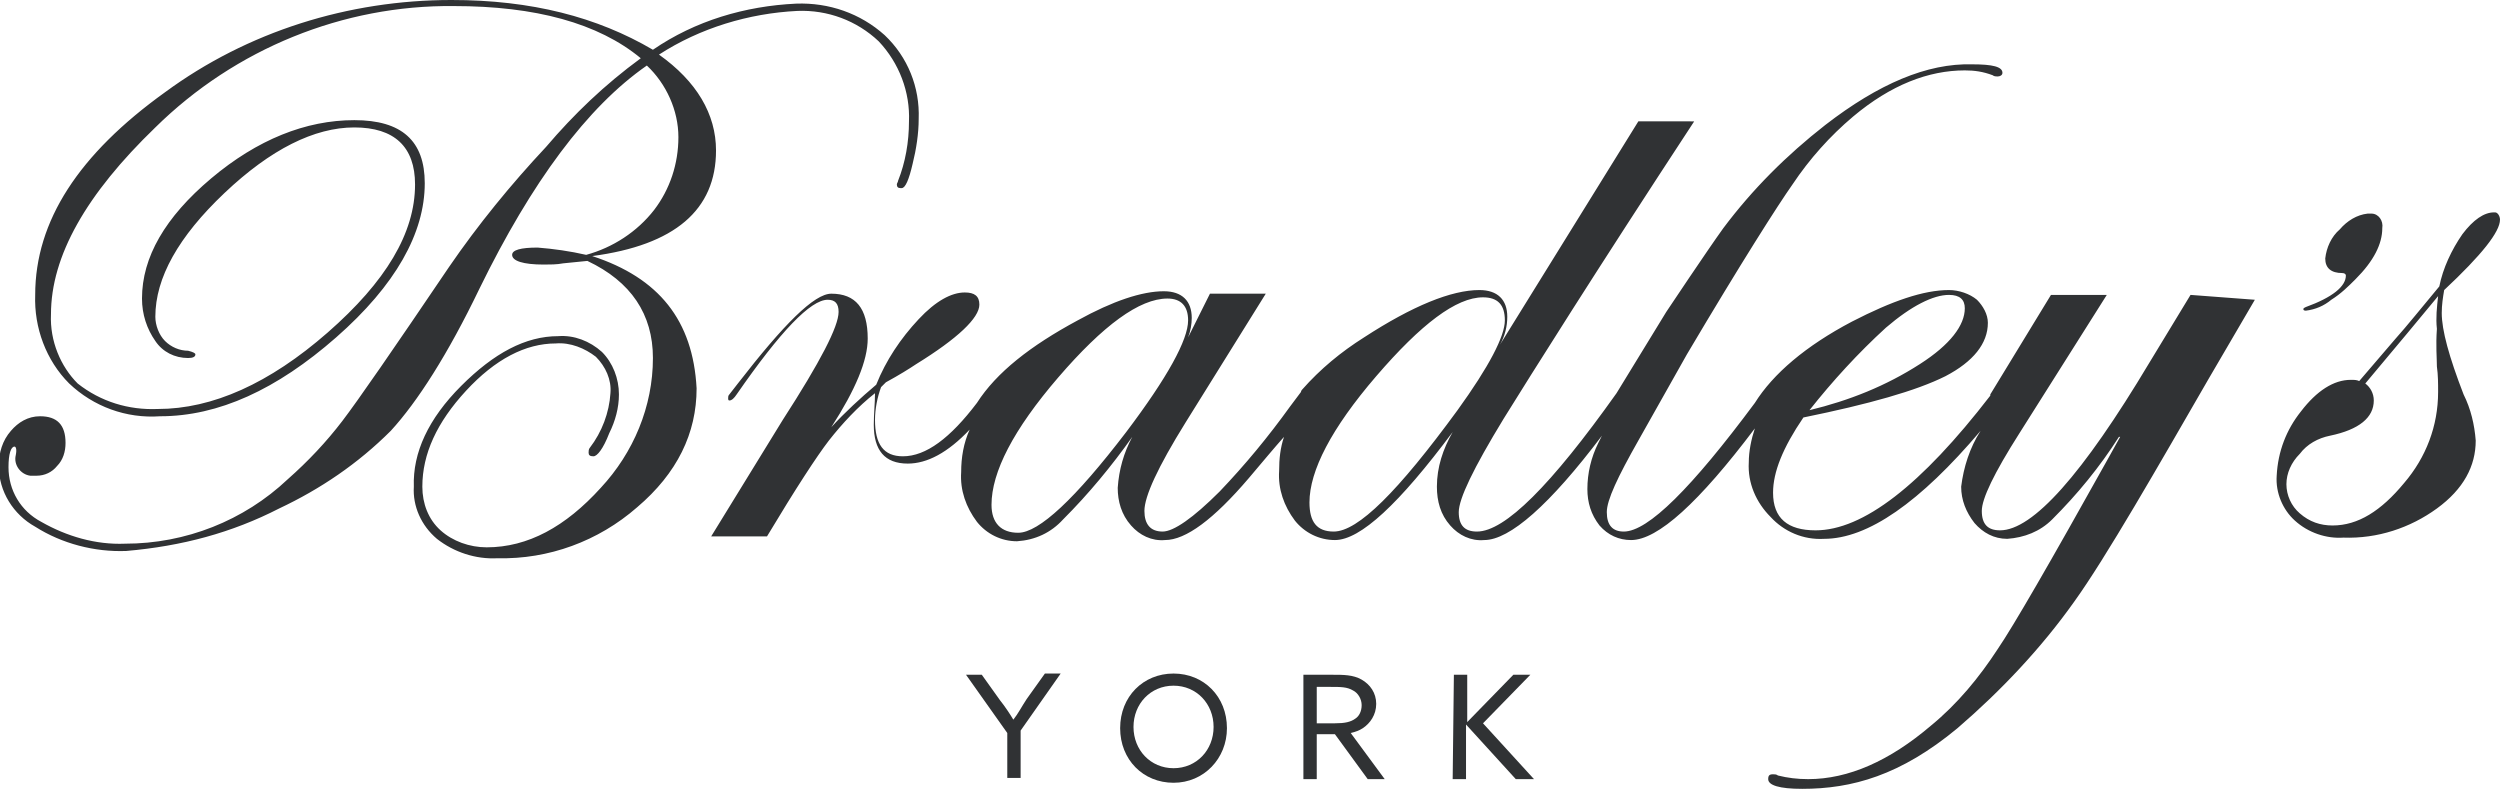 <svg xmlns="http://www.w3.org/2000/svg" xmlns:xlink="http://www.w3.org/1999/xlink" id="Layer_1" x="0px" y="0px" viewBox="0 0 206 65" style="enable-background:new 0 0 206 65;" xml:space="preserve"><style type="text/css">	.st0{fill:#303234;}	.st1{enable-background:new    ;}</style><g transform="translate(-579 -40)">	<g transform="translate(579 40)">		<g transform="translate(0 0)">			<path class="st0" d="M48.8,21.1c6.8-0.9,10.2-3.8,10.2-8.7c0-3-1.6-5.7-4.7-7.9c3.4-2.2,7.4-3.4,11.4-3.6    c2.5-0.1,4.9,0.8,6.7,2.5c1.7,1.8,2.6,4.2,2.5,6.6c0,1.7-0.3,3.4-0.9,4.9c0,0.1-0.1,0.2-0.1,0.3c0,0.2,0.1,0.3,0.3,0.3h0.1    c0.3,0,0.6-0.7,0.9-2c0.3-1.2,0.5-2.5,0.5-3.7c0.1-2.6-0.9-5.1-2.8-6.9c-2-1.8-4.6-2.7-7.3-2.6c-4.2,0.2-8.3,1.4-11.8,3.8    C49.2,1.4,43.8,0,37.2,0c-8.5,0-16.8,2.6-23.6,7.6C6.5,12.7,2.9,18.2,2.9,24.3c-0.1,2.7,0.9,5.4,2.8,7.3c2,1.9,4.7,2.9,7.5,2.7    c4.8,0,9.6-2.2,14.5-6.5S35,19.2,35,15.1c0-3.5-1.9-5.2-5.8-5.2c-4,0-8,1.6-11.8,4.8s-5.7,6.5-5.7,9.9c0,1.3,0.4,2.5,1.1,3.5    c0.6,0.9,1.6,1.4,2.7,1.4c0.4,0,0.6-0.1,0.6-0.3c0-0.1-0.2-0.2-0.6-0.3c-0.7,0-1.4-0.3-1.9-0.8s-0.8-1.3-0.8-2    c0-3.2,1.9-6.6,5.7-10.2s7.4-5.4,10.7-5.4s5,1.6,5,4.7c0,4-2.4,8-7.2,12.2s-9.5,6.3-14,6.3c-2.4,0.1-4.7-0.6-6.6-2.1    c-1.4-1.4-2.3-3.5-2.2-5.7c0-4.8,2.9-9.9,8.6-15.4C19.4,4,28.3,0.4,37.4,0.5c6.7,0,11.9,1.4,15.4,4.3c-3,2.2-5.5,4.6-7.8,7.3    c-2.9,3.1-5.6,6.4-8,9.9c-4.6,6.8-7.5,11-8.8,12.7s-2.8,3.3-4.5,4.8c-3.6,3.4-8.4,5.3-13.4,5.3c-2.4,0.1-4.8-0.6-6.9-1.8    c-1.7-0.9-2.7-2.6-2.7-4.5c0-1.1,0.2-1.7,0.5-1.7c0.1,0,0.2,0.2,0.1,0.7c-0.2,0.8,0.4,1.6,1.2,1.7c0.2,0,0.3,0,0.5,0    c0.7,0,1.3-0.3,1.7-0.8c0.5-0.5,0.7-1.2,0.7-1.9c0-1.5-0.7-2.2-2.1-2.2c-1,0-1.8,0.5-2.4,1.2c-0.7,0.8-1,1.8-1,2.9    c0,2.1,1.2,4,3,5c2.2,1.4,4.9,2.1,7.5,2C15,45,19.1,43.9,23,41.9c3.4-1.6,6.5-3.7,9.2-6.4c2.2-2.4,4.7-6.3,7.3-11.7    c4.3-8.8,8.9-15,13.8-18.4c1.6,1.5,2.6,3.7,2.6,5.9s-0.7,4.3-2,6c-1.4,1.8-3.4,3.1-5.6,3.7c-1.3-0.3-2.7-0.5-4-0.6    c-1.4,0-2.1,0.2-2.1,0.6c0,0.5,0.9,0.8,2.6,0.8c0.5,0,1.1,0,1.6-0.1l2-0.2c3.6,1.7,5.4,4.4,5.4,8c0,4-1.6,7.8-4.3,10.7    c-2.9,3.2-6,4.9-9.4,4.9c-1.4,0-2.8-0.5-3.8-1.4s-1.5-2.2-1.5-3.6c0-2.7,1.2-5.3,3.6-7.9s4.9-3.9,7.4-3.9    c1.2-0.1,2.4,0.4,3.3,1.1c0.8,0.8,1.3,1.9,1.2,3c-0.1,1.6-0.7,3.2-1.7,4.5c-0.1,0.1-0.1,0.3-0.1,0.4c0,0.2,0.1,0.3,0.4,0.3    s0.8-0.6,1.3-1.9c0.5-1,0.8-2.1,0.8-3.2c0-1.3-0.5-2.6-1.4-3.5c-1-0.9-2.3-1.4-3.6-1.3c-2.7,0-5.3,1.4-8,4.1    c-2.7,2.7-4,5.5-3.9,8.3c-0.1,1.6,0.6,3.2,1.9,4.3c1.4,1.1,3.2,1.7,5,1.6c4.2,0.1,8.3-1.4,11.5-4.2c3.3-2.8,4.9-6.1,4.9-9.8    C57.1,26.4,54.3,22.9,48.8,21.1z M180.5,24.3l-3.4,5.6c-5.5,9.2-9.6,13.8-12.3,13.8c-1,0-1.5-0.5-1.5-1.6c0-1,1-3.1,3.1-6.4    l7.2-11.4H169l-5,8.2c0,0,0,0,0,0.1c-5.7,7.4-10.5,11.1-14.4,11.1c-2.3,0-3.5-1-3.5-3.1c0-1.7,0.8-3.7,2.5-6.2    c5.4-1.1,9.3-2.2,11.7-3.4c2.3-1.2,3.5-2.7,3.5-4.4c0-0.7-0.4-1.4-0.9-1.9c-0.6-0.5-1.5-0.8-2.3-0.8c-2.1,0-4.7,0.9-8,2.6    c-3.8,2-6.5,4.3-8,6.7c-5.2,7-8.8,10.6-10.8,10.6c-0.9,0-1.4-0.5-1.4-1.6c0-1,0.9-2.9,2.6-5.9l4-7.1c4.5-7.6,7.5-12.3,8.7-14    c1.4-2.1,3.1-4,5-5.6c3.1-2.6,6.2-3.8,9.2-3.8c0.8,0,1.5,0.1,2.3,0.4c0.1,0.1,0.3,0.1,0.4,0.1c0.2,0,0.4-0.1,0.4-0.3    c0-0.5-0.8-0.7-2.5-0.7c-3.7-0.1-7.7,1.6-12.1,5c-3.2,2.5-6,5.3-8.4,8.5c-1.3,1.8-4.7,6.9-4.7,6.9c-1.6,2.6-4.1,6.7-4.1,6.7    c-5.4,7.6-9.2,11.4-11.5,11.4c-1,0-1.5-0.5-1.5-1.6s1.2-3.6,3.7-7.7c2.3-3.7,7.5-12,15.7-24.5H135l-11.4,18.4    c0.4-0.7,0.6-1.5,0.6-2.3c0-1.4-0.8-2.2-2.3-2.2c-2.3,0-5.5,1.3-9.5,3.9c-1.9,1.2-3.6,2.6-5.1,4.3c0,0-0.1,0.1-0.1,0.2    c-0.3,0.4-0.6,0.8-0.9,1.2c-1.8,2.5-3.7,4.8-5.8,7c-2.2,2.2-3.8,3.3-4.7,3.3c-1,0-1.5-0.6-1.5-1.7c0-1.2,1.1-3.6,3.4-7.3    l6.6-10.6h-4.6l-1.8,3.6c0.2-0.5,0.3-1.1,0.3-1.6c0-1.4-0.8-2.2-2.3-2.2c-1.8,0-4.2,0.8-7.1,2.4c-3.9,2.1-6.7,4.3-8.3,6.8    c-2.2,2.9-4.2,4.4-6.1,4.4c-1.6,0-2.3-1-2.3-3c0-0.9,0.2-1.9,0.5-2.7l0.4-0.4c1.1-0.6,1.9-1.1,2.5-1.5c3.4-2.1,5.2-3.8,5.2-4.9    c0-0.7-0.4-1-1.2-1c-1.1,0-2.4,0.7-3.8,2.2c-1.5,1.6-2.7,3.4-3.5,5.4c-1.3,1.1-2.6,2.3-3.7,3.5c2-3.1,3-5.5,3-7.3    c0-2.5-1-3.7-3-3.7c-1.4,0-3.9,2.5-7.7,7.4l-0.7,0.9C60,32.6,60,32.7,60,32.8s0,0.2,0.1,0.2c0.2,0,0.4-0.2,0.6-0.5    c3.6-5.2,6.1-7.8,7.5-7.8c0.6,0,0.9,0.3,0.9,1c0,1.2-1.5,4.1-4.6,8.9l-5.9,9.6h4.6c2.4-4,4.1-6.6,5.1-7.9    c1.1-1.4,2.4-2.8,3.8-3.9c0,0.8-0.1,1.7-0.1,2.6c0,2.1,0.9,3.2,2.8,3.2c1.6,0,3.3-0.9,5.1-2.8c-0.5,1.1-0.7,2.3-0.7,3.5    c-0.1,1.5,0.4,2.9,1.3,4.1c0.8,1,2,1.6,3.3,1.6c1.5-0.1,2.8-0.7,3.8-1.8c2.1-2.1,4-4.4,5.7-6.8c-0.7,1.3-1.1,2.7-1.2,4.2    c0,1.1,0.3,2.2,1.1,3.1c0.7,0.8,1.7,1.3,2.8,1.2c1.7,0,4-1.7,6.9-5.1c1.1-1.3,2.1-2.5,2.9-3.4c-0.3,0.9-0.4,1.8-0.4,2.8    c-0.1,1.5,0.4,2.9,1.3,4.1c0.8,1,2,1.6,3.3,1.6c2.1,0,5.3-3,9.7-8.9c-0.8,1.4-1.3,2.9-1.3,4.5c0,1.2,0.3,2.3,1.1,3.2    c0.7,0.8,1.7,1.3,2.8,1.2c2.1,0,5.4-2.9,9.7-8.6c-0.1,0.2-0.2,0.4-0.3,0.6c-0.6,1.2-0.9,2.5-0.9,3.8c0,1.1,0.3,2.1,1,3    c0.7,0.8,1.6,1.2,2.6,1.2c2.2,0,5.6-3.1,10.2-9.2c-0.3,0.9-0.5,1.9-0.5,2.8c-0.1,1.7,0.6,3.3,1.8,4.5c1.1,1.2,2.7,1.9,4.4,1.8    c3.6,0,7.9-3,12.9-8.9c-0.9,1.4-1.4,3-1.6,4.6c0,1.1,0.4,2.1,1.1,3c0.7,0.8,1.6,1.3,2.7,1.3c1.4-0.1,2.7-0.6,3.7-1.6    c2.1-2.1,3.9-4.3,5.5-6.8h0.1l-1,1.8c-4.8,8.6-7.8,13.8-9.1,15.7c-1.5,2.3-3.3,4.5-5.5,6.3c-3.4,2.9-6.8,4.4-10.1,4.4    c-0.9,0-1.7-0.1-2.5-0.3c-0.1-0.1-0.3-0.1-0.4-0.1c-0.3,0-0.4,0.1-0.4,0.4c0,0.5,0.9,0.8,2.8,0.8c4.1,0,8.1-1.1,12.8-5    c3.6-3.1,6.9-6.6,9.6-10.4c2.6-3.6,7-11.3,11.1-18.4l0,0l3.8-6.5L180.5,24.3z M155.4,27c2.1-1.8,3.9-2.7,5.2-2.7    c0.9,0,1.3,0.4,1.3,1.1c0,1.4-1.2,3-3.7,4.6c-2.8,1.8-5.8,3-9.1,3.8C151,31.4,153.1,29.1,155.4,27L155.4,27z M92.8,35.6    c-4.2,5.5-7.2,8.3-8.9,8.3c-1.4,0-2.2-0.8-2.2-2.3c0-2.7,1.8-6.2,5.5-10.5s6.7-6.5,9-6.5c1.1,0,1.7,0.6,1.7,1.8    C97.9,28,96.2,31.1,92.8,35.6L92.8,35.6z M109.9,43.8c-1.4,0-2-0.8-2-2.4c0-2.6,1.8-6.1,5.5-10.4s6.6-6.5,8.8-6.5    c1.2,0,1.8,0.6,1.8,1.9s-1.3,3.8-3.9,7.4C115.2,40.5,111.9,43.8,109.9,43.8L109.9,43.8z M190,25.6c0.8-0.1,1.5-0.4,2.1-0.9    c0.8-0.5,1.4-1.1,2-1.7c1.5-1.5,2.2-2.9,2.2-4.2c0.1-0.6-0.3-1.2-0.9-1.2c-0.1,0-0.2,0-0.3,0c-0.9,0.1-1.7,0.6-2.3,1.3    c-0.7,0.6-1.1,1.5-1.2,2.4c0,0.8,0.5,1.2,1.4,1.2c0.2,0,0.3,0.1,0.3,0.2c0,0.9-1.1,1.8-3.3,2.6c-0.2,0.1-0.2,0.1-0.2,0.2    C189.8,25.5,189.8,25.6,190,25.6C189.9,25.6,190,25.6,190,25.6L190,25.6z M201.2,25.8c0-0.7,0.1-1.3,0.2-1.9    c3.1-2.9,4.6-4.8,4.6-5.8c0-0.3-0.2-0.6-0.4-0.6h-0.1c-0.8,0-1.7,0.6-2.6,1.8c-0.9,1.3-1.6,2.8-1.9,4.3c-1.5,1.8-2.7,3.3-3.6,4.3    l-3,3.5c-0.2-0.1-0.4-0.1-0.7-0.1c-1.4,0-2.8,0.9-4.1,2.6c-1.2,1.5-1.9,3.3-2,5.3c-0.1,1.4,0.5,2.8,1.5,3.7c1.1,1,2.6,1.5,4,1.4    c2.8,0.1,5.5-0.8,7.7-2.4c2.2-1.6,3.2-3.5,3.2-5.6c-0.1-1.3-0.4-2.6-1-3.8C201.8,29.4,201.2,27.2,201.2,25.8L201.2,25.8z     M200.8,30.2c0.1,0.7,0.1,1.4,0.1,2.1c0,2.8-1,5.4-2.8,7.5c-1.9,2.3-3.8,3.5-5.9,3.5c-1,0-1.9-0.3-2.7-1    c-0.7-0.6-1.1-1.5-1.1-2.4s0.4-1.8,1.1-2.5c0.6-0.8,1.5-1.3,2.5-1.5c2.4-0.5,3.6-1.5,3.6-2.9c0-0.6-0.3-1.1-0.7-1.4    c2.6-3.1,4.6-5.5,6-7.2c-0.1,0.9-0.2,1.8-0.1,2.7C200.7,28.5,200.8,29.5,200.8,30.2L200.8,30.2z"></path>		</g>	</g>	<g class="st1">		<path class="st0" d="M662,100.4l-3.4-4.8h1.3l1.5,2.1c0.4,0.5,0.8,1.1,1.1,1.6l0,0c0.4-0.5,0.7-1.1,1.1-1.7l1.5-2.1h1.3l-3.3,4.7   v3.9H662V100.4L662,100.4z"></path>		<path class="st0" d="M675.7,95.5c2.5,0,4.4,1.9,4.4,4.5c0,2.5-1.9,4.5-4.4,4.5s-4.4-1.9-4.4-4.5S673.2,95.5,675.7,95.5z    M675.7,103.3c1.9,0,3.3-1.5,3.3-3.4s-1.4-3.4-3.3-3.4s-3.3,1.5-3.3,3.4S673.8,103.3,675.7,103.3z"></path>		<path class="st0" d="M686.4,95.6h2.4c0.9,0,1.7,0,2.4,0.4s1.2,1.1,1.2,2s-0.5,1.6-1.1,2c-0.3,0.2-0.6,0.3-1,0.4l2.8,3.8h-1.4   l-2.7-3.7h-1.5v3.7h-1.1L686.4,95.6L686.4,95.6z M689,99.6c0.8,0,1.3-0.1,1.7-0.4c0.3-0.2,0.5-0.6,0.5-1.1s-0.3-1-0.7-1.2   c-0.5-0.3-1-0.3-1.9-0.3h-1.1v3H689z"></path>		<path class="st0" d="M698.8,95.6h1.1v3.9l0,0l3.8-3.9h1.4l-3.9,4l4.2,4.6h-1.5l-4.1-4.5l0,0v4.5h-1.1L698.8,95.6L698.8,95.6z"></path>	</g></g></svg>